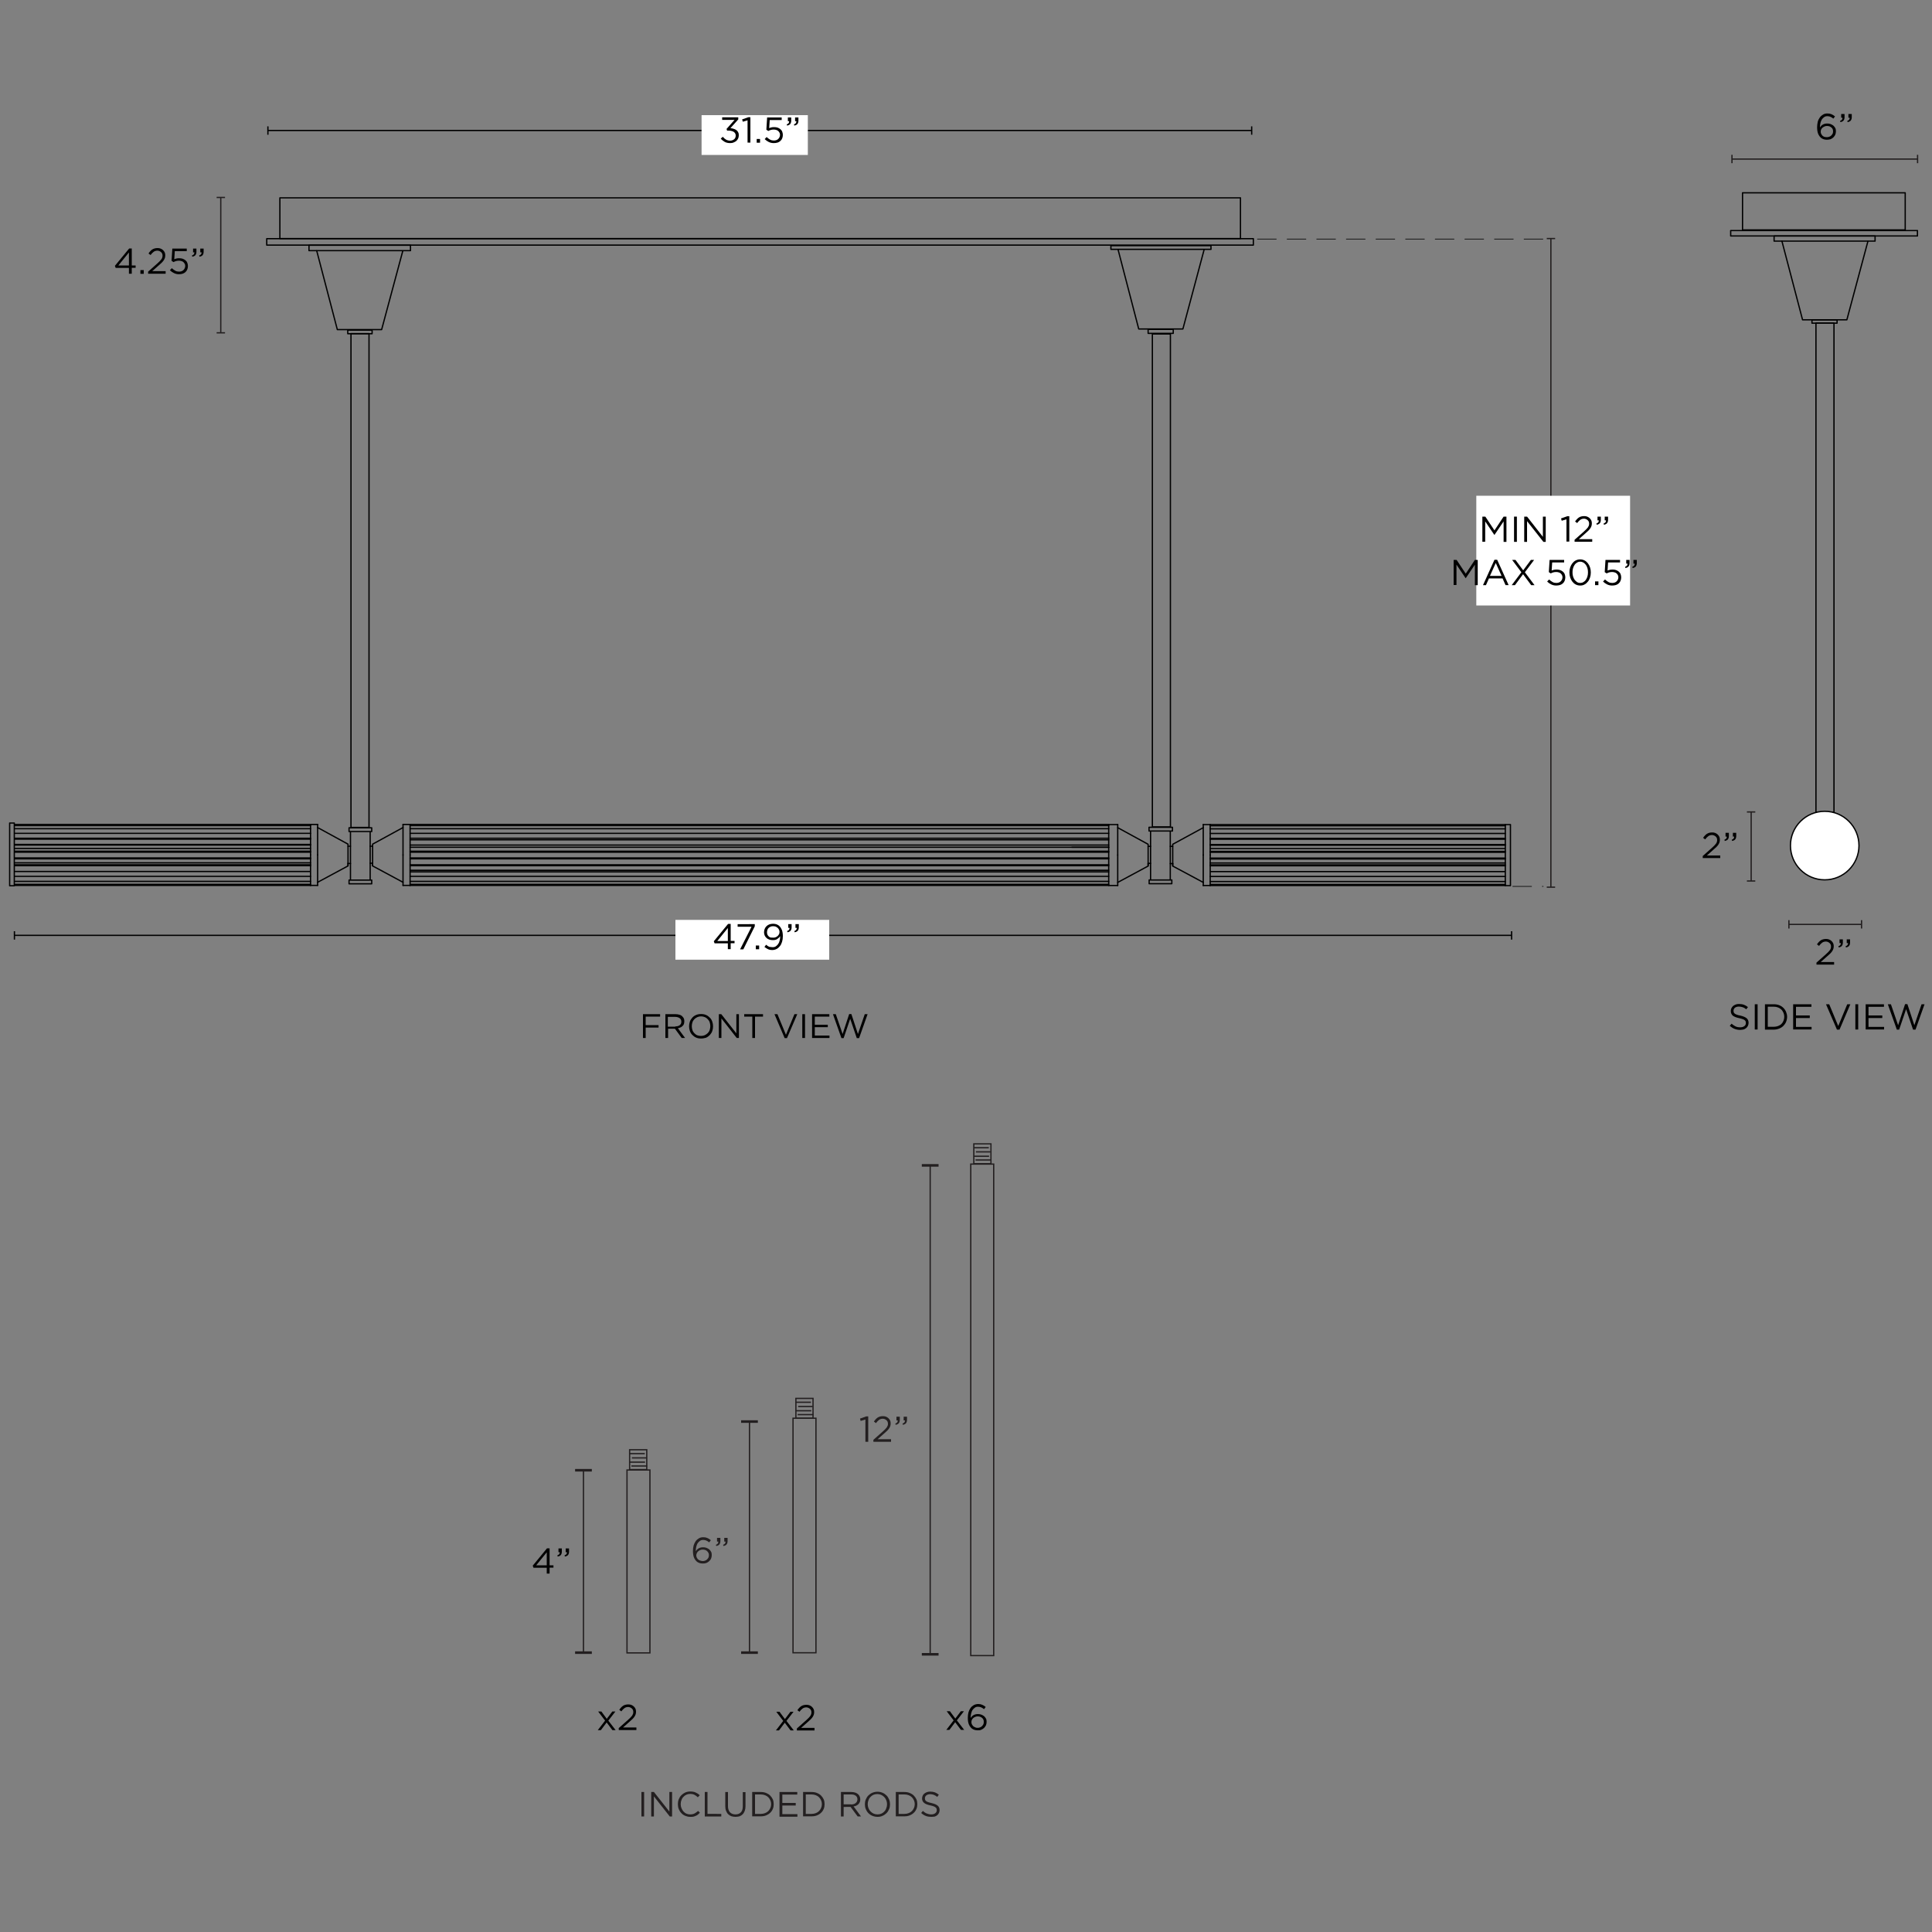 <svg xml:space="preserve" style="enable-background:new 0 0 1500 1500;" viewBox="0 0 1500 1500" height="1500px" width="1500px" y="0px" x="0px" xmlns:xlink="http://www.w3.org/1999/xlink" xmlns="http://www.w3.org/2000/svg" id="Capa_3" version="1.1">
<rect x="0" y="0" width="1500" height="1500" fill="#808080" stroke="none"/>
<style type="text/css">
	.st0{fill:none;stroke:#000000;stroke-miterlimit:10;}
	.st1{fill:#FFFFFF;}
	.st2{fill:none;stroke:#231F20;stroke-miterlimit:10;}
	.st3{fill:#231F20;}
	.st4{fill:none;stroke:#000000;stroke-linecap:round;stroke-linejoin:round;}
	.st5{fill:#FFFFFF;stroke:#000000;stroke-linecap:round;stroke-linejoin:round;}
	.st6{fill:none;stroke:#000000;stroke-width:0.5;stroke-miterlimit:10;stroke-dasharray:15,8;}
</style>
<g>
	<g>
		<line y2="726.2" x2="11.2" y1="726.2" x1="1173.6" class="st0"></line>
		<g>
			<rect height="6.5" width="1" y="723" x="1173.1"></rect>
		</g>
		<g>
			<rect height="6.5" width="1" y="723" x="10.7"></rect>
		</g>
	</g>
</g>
<rect height="30.9" width="119.4" class="st1" y="714.2" x="524.4"></rect>
<g>
	<g>
		<line y2="717.7" x2="1388.9" y1="717.7" x1="1445.3" class="st2"></line>
		<g>
			<rect height="6.5" width="1" class="st3" y="714.4" x="1444.8"></rect>
		</g>
		<g>
			<rect height="6.5" width="1" class="st3" y="714.4" x="1388.4"></rect>
		</g>
	</g>
</g>
<g>
	<path d="M1410.4,747.3l7.1-6.3c0.7-0.7,1.4-1.3,1.9-1.8s0.9-1.1,1.3-1.5c0.3-0.5,0.6-0.9,0.7-1.4c0.1-0.5,0.2-0.9,0.2-1.4
		c0-0.6-0.1-1.1-0.3-1.6c-0.2-0.5-0.5-0.8-0.9-1.2c-0.4-0.3-0.8-0.6-1.3-0.8c-0.5-0.2-1-0.3-1.5-0.3c-1.1,0-2.1,0.3-2.9,0.9
		c-0.8,0.6-1.6,1.4-2.4,2.5l-1.6-1.2c0.4-0.7,0.9-1.2,1.4-1.8c0.5-0.5,1-1,1.5-1.3c0.6-0.4,1.2-0.6,1.8-0.8c0.7-0.2,1.5-0.3,2.3-0.3
		c0.9,0,1.7,0.1,2.4,0.4c0.7,0.3,1.4,0.7,1.9,1.2s1,1.1,1.3,1.8c0.3,0.7,0.4,1.4,0.4,2.2v0.1c0,0.7-0.1,1.4-0.3,2
		c-0.2,0.6-0.5,1.2-0.9,1.8c-0.4,0.6-0.9,1.2-1.5,1.8s-1.4,1.3-2.2,2l-5.2,4.6h10.4v2h-13.7V747.3z"></path>
	<path d="M1427.3,734.7c0.7-0.3,1.2-0.6,1.5-1c0.3-0.4,0.4-0.9,0.4-1.5h-1v-2.9h2.6v2.5c0,1.1-0.3,2-0.8,2.6c-0.5,0.6-1.3,1-2.4,1.2
		L1427.3,734.7z M1432.9,734.7c0.7-0.3,1.2-0.6,1.5-1c0.3-0.4,0.4-0.9,0.4-1.5h-1v-2.9h2.6v2.5c0,1.1-0.3,2-0.8,2.6
		c-0.5,0.6-1.3,1-2.4,1.2L1432.9,734.7z"></path>
</g>
<g>
	<g>
		<line y2="258.4" x2="171.4" y1="153.3" x1="171.4" class="st2"></line>
		<g>
			<rect height="1" width="6.5" class="st3" y="152.8" x="168.2"></rect>
		</g>
		<g>
			<rect height="1" width="6.5" class="st3" y="257.9" x="168.2"></rect>
		</g>
	</g>
</g>
<path d="M499.2,787.4h13.3v1.9h-11.2v6.6h10v1.9h-10v8.1h-2.1V787.4z"></path>
<path d="M516.6,787.4h8c1.2,0,2.1,0.2,3.1,0.5c1,0.3,1.6,0.7,2.2,1.4c0.4,0.4,0.9,1,1.1,1.6s0.3,1.3,0.3,2l0,0
	c0,0.7-0.1,1.5-0.3,2.1s-0.6,1.2-1.1,1.6c-0.4,0.4-1,0.9-1.6,1.1c-0.6,0.3-1.3,0.5-2,0.6l5.6,7.6h-2.6l-5.3-7.2h-5.3v7.2h-2.1V787.4
	z M524.3,796.9c0.6,0,1.3-0.1,1.9-0.2c0.5-0.2,1.1-0.4,1.5-0.7c0.4-0.3,0.7-0.7,1-1.2c0.2-0.4,0.3-1,0.3-1.6l0,0
	c0-1.2-0.4-2-1.3-2.7c-0.9-0.6-2-1-3.5-1h-5.7v7.6h5.8V796.9L524.3,796.9z"></path>
<path d="M544.3,806.3c-1.4,0-2.7-0.2-3.8-0.7c-1.2-0.5-2.1-1.2-3-2.1c-0.9-0.9-1.5-1.9-1.9-3.1c-0.4-1.2-0.6-2.3-0.6-3.6l0,0
	c0-1.3,0.2-2.4,0.6-3.6c0.4-1.2,1.1-2.2,1.9-3.1s1.8-1.6,3-2.1c1.2-0.5,2.4-0.7,3.8-0.7s2.7,0.2,3.8,0.7c1.2,0.5,2.1,1.2,3,2.1
	c0.9,0.9,1.5,1.9,1.9,3.1s0.6,2.3,0.6,3.6v0.1c0,1.3-0.2,2.4-0.6,3.6s-1.1,2.2-1.9,3.1c-0.9,0.9-1.8,1.6-3,2.1
	C547,806,545.7,806.3,544.3,806.3z M544.3,804.3c1.1,0,2-0.2,2.9-0.6c0.9-0.4,1.7-1,2.3-1.6c0.6-0.6,1.2-1.5,1.5-2.4
	c0.3-1,0.5-1.9,0.5-3l0,0c0-1.1-0.2-2-0.5-3c-0.3-1-0.9-1.7-1.5-2.4c-0.6-0.6-1.4-1.3-2.3-1.6c-0.9-0.4-1.9-0.6-2.9-0.6
	s-2,0.2-2.9,0.6c-0.9,0.4-1.7,1-2.3,1.6c-0.6,0.6-1.2,1.5-1.5,2.4c-0.3,1-0.5,1.9-0.5,3v0.1c0,1.1,0.2,2,0.5,3
	c0.3,1,0.9,1.7,1.5,2.4c0.6,0.6,1.4,1.3,2.3,1.6C542.3,804.1,543.2,804.3,544.3,804.3z"></path>
<path d="M558.1,787.4h1.9l11.7,14.9v-14.9h2v18.5h-1.7l-11.9-15.2v15.2h-2V787.4z"></path>
<path d="M584,789.3h-6.2v-1.9h14.6v1.9h-6.2v16.6h-2.1v-16.6H584z"></path>
<path d="M601.3,787.4h2.3l6.6,16l6.6-16h2.2l-8,18.6h-1.8L601.3,787.4z"></path>
<path d="M622.9,787.4h2.1v18.5h-2.1V787.4z"></path>
<path d="M630.5,787.4h13.4v1.9h-11.3v6.3h10.1v1.9h-10.1v6.5H644v1.9h-13.5V787.4z"></path>
<path d="M646.7,787.4h2.2l5.3,15.4l5.1-15.5h1.7l5.1,15.5l5.3-15.4h2.2l-6.6,18.6h-1.8l-5.1-15l-5.1,15h-1.7L646.7,787.4z"></path>
<g>
	<g>
		<line y2="630.4" x2="1359.6" y1="684" x1="1359.6" class="st2"></line>
		<g>
			<rect height="1" width="6.5" class="st3" y="683.5" x="1356.3"></rect>
		</g>
		<g>
			<rect height="1" width="6.5" class="st3" y="629.9" x="1356.3"></rect>
		</g>
	</g>
</g>
<g>
	<path d="M1322,664.6l7.1-6.3c0.7-0.7,1.4-1.3,1.9-1.8s0.9-1.1,1.3-1.5c0.3-0.5,0.6-0.9,0.7-1.4c0.1-0.5,0.2-0.9,0.2-1.4
		c0-0.6-0.1-1.1-0.3-1.6c-0.2-0.5-0.5-0.8-0.9-1.2c-0.4-0.3-0.8-0.6-1.3-0.8c-0.5-0.2-1-0.3-1.5-0.3c-1.1,0-2.1,0.3-2.9,0.9
		c-0.8,0.6-1.6,1.4-2.4,2.5l-1.6-1.2c0.4-0.7,0.9-1.2,1.4-1.8c0.5-0.5,1-1,1.5-1.3c0.6-0.4,1.2-0.6,1.8-0.8c0.7-0.2,1.5-0.3,2.3-0.3
		c0.9,0,1.7,0.1,2.4,0.4c0.7,0.3,1.4,0.7,1.9,1.2s1,1.1,1.3,1.8c0.3,0.7,0.4,1.4,0.4,2.2v0.1c0,0.7-0.1,1.4-0.3,2
		c-0.2,0.6-0.5,1.2-0.9,1.8c-0.4,0.6-0.9,1.2-1.5,1.8s-1.4,1.3-2.2,2l-5.2,4.6h10.4v2H1322V664.6z"></path>
	<path d="M1338.8,652c0.7-0.3,1.2-0.6,1.5-1c0.3-0.4,0.4-0.9,0.4-1.5h-1v-2.9h2.6v2.5c0,1.1-0.3,2-0.8,2.6c-0.5,0.6-1.3,1-2.4,1.2
		L1338.8,652z M1344.5,652c0.7-0.3,1.2-0.6,1.5-1c0.3-0.4,0.4-0.9,0.4-1.5h-1v-2.9h2.6v2.5c0,1.1-0.3,2-0.8,2.6
		c-0.5,0.6-1.3,1-2.4,1.2L1344.5,652z"></path>
</g>
<g>
	<g>
		<line y2="123.5" x2="1344.7" y1="123.5" x1="1488.8" class="st2"></line>
		<g>
			<rect height="6.5" width="1" class="st3" y="120.2" x="1488.3"></rect>
		</g>
		<g>
			<rect height="6.5" width="1" class="st3" y="120.2" x="1344.2"></rect>
		</g>
	</g>
</g>
<g>
	<path d="M1418.4,108.5c-1.1,0-2.1-0.2-2.9-0.5c-0.9-0.4-1.6-0.8-2.2-1.5c-0.4-0.4-0.7-0.8-1-1.3c-0.3-0.5-0.6-1-0.8-1.6
		c-0.2-0.6-0.4-1.3-0.5-2c-0.1-0.8-0.2-1.7-0.2-2.7v-0.1c0-1.5,0.2-2.9,0.5-4.2s0.9-2.4,1.6-3.4c0.7-1,1.6-1.7,2.6-2.3
		c1-0.6,2.2-0.8,3.4-0.8c1.2,0,2.2,0.2,3.1,0.6c0.9,0.4,1.8,0.9,2.7,1.7l-1.3,1.7c-0.7-0.6-1.5-1.1-2.2-1.4
		c-0.7-0.3-1.5-0.5-2.4-0.5c-1,0-1.8,0.2-2.5,0.7c-0.7,0.5-1.3,1.1-1.8,1.8c-0.5,0.8-0.8,1.7-1.1,2.7c-0.2,1-0.4,2.1-0.4,3.2v0.3
		c0.7-1,1.4-1.7,2.3-2.2c0.9-0.5,2-0.8,3.3-0.8c0.9,0,1.8,0.1,2.6,0.4c0.8,0.3,1.5,0.7,2.2,1.2c0.6,0.5,1.1,1.2,1.5,1.9
		c0.4,0.7,0.5,1.6,0.5,2.5v0.1c0,1-0.2,1.8-0.5,2.6c-0.4,0.8-0.9,1.5-1.5,2.1c-0.6,0.6-1.4,1-2.2,1.4
		C1420.3,108.3,1419.4,108.5,1418.4,108.5z M1418.4,106.5c0.7,0,1.4-0.1,2-0.4c0.6-0.2,1.1-0.6,1.5-1c0.4-0.4,0.7-0.9,1-1.4
		c0.2-0.6,0.3-1.1,0.3-1.8V102c0-0.6-0.1-1.2-0.3-1.7c-0.2-0.5-0.6-1-1-1.3s-0.9-0.7-1.5-0.9s-1.2-0.3-1.9-0.3c-0.7,0-1.4,0.1-2,0.4
		s-1.1,0.6-1.6,1c-0.4,0.4-0.8,0.9-1,1.4c-0.2,0.5-0.3,1-0.3,1.6v0.1c0,0.6,0.1,1.2,0.4,1.7s0.6,1,1,1.4c0.4,0.4,1,0.7,1.6,0.9
		C1417,106.4,1417.7,106.5,1418.4,106.5z"></path>
	<path d="M1428.6,93.9c0.7-0.3,1.2-0.6,1.5-1c0.3-0.4,0.4-0.9,0.4-1.5h-1v-2.9h2.6v2.5c0,1.1-0.3,2-0.8,2.6c-0.5,0.6-1.3,1-2.4,1.2
		L1428.6,93.9z M1434.2,93.9c0.7-0.3,1.2-0.6,1.5-1c0.3-0.4,0.4-0.9,0.4-1.5h-1v-2.9h2.6v2.5c0,1.1-0.3,2-0.8,2.6
		c-0.5,0.6-1.3,1-2.4,1.2L1434.2,93.9z"></path>
</g>
<path d="M565.1,732.4h-10.3l-0.6-1.6l11.1-13.5h2v13.2h3v1.8h-3v4.6h-2.2V732.4z M565.1,730.6v-10.1l-8.2,10.1H565.1z"></path>
<path d="M583.5,719.5h-10.8v-2H586v1.7l-8.9,17.9h-2.5L583.5,719.5z"></path>
<path d="M586.8,734.1h2.6v2.9h-2.6V734.1z"></path>
<path d="M599.9,735.4c1,0,1.8-0.2,2.5-0.7c0.7-0.5,1.3-1.1,1.8-1.8c0.5-0.8,0.9-1.6,1.1-2.6c0.3-1,0.4-2,0.4-3.1v-0.4
	c-0.6,1-1.4,1.7-2.3,2.3c-0.9,0.6-2,0.8-3.3,0.8c-1,0-1.9-0.1-2.8-0.4c-0.8-0.3-1.6-0.7-2.2-1.3c-0.6-0.5-1.1-1.2-1.4-1.9
	c-0.3-0.7-0.5-1.6-0.5-2.4v-0.1c0-0.9,0.2-1.8,0.5-2.6c0.3-0.8,0.8-1.5,1.4-2.1c0.6-0.6,1.4-1.1,2.2-1.4c0.9-0.3,1.8-0.5,2.9-0.5
	c1.1,0,2.1,0.2,2.9,0.5c0.8,0.4,1.6,0.8,2.2,1.5c0.7,0.7,1.3,1.7,1.8,2.9c0.4,1.2,0.7,2.7,0.7,4.7v0.1c0,1.5-0.2,3-0.6,4.3
	c-0.4,1.3-0.9,2.4-1.7,3.4s-1.6,1.7-2.6,2.2c-1,0.5-2.1,0.8-3.3,0.8c-1.3,0-2.4-0.2-3.4-0.7c-1-0.5-1.8-1-2.7-1.7l1.3-1.7
	c0.8,0.7,1.6,1.2,2.4,1.6C598.2,735.2,599,735.4,599.9,735.4z M600.4,728c0.7,0,1.4-0.1,2-0.4c0.6-0.3,1.1-0.6,1.5-1
	c0.4-0.4,0.7-0.9,1-1.4c0.2-0.5,0.3-1.1,0.3-1.6v-0.1c0-0.6-0.1-1.2-0.4-1.7c-0.2-0.5-0.6-1-1-1.4c-0.4-0.4-1-0.7-1.6-1
	c-0.6-0.2-1.3-0.3-2-0.3s-1.4,0.1-2,0.4c-0.6,0.3-1.1,0.6-1.5,1s-0.7,0.9-0.9,1.5c-0.2,0.6-0.3,1.1-0.3,1.8v0.1
	c0,0.6,0.1,1.2,0.3,1.7s0.6,1,1,1.4c0.4,0.4,0.9,0.7,1.5,0.9C599,727.9,599.7,728,600.4,728z"></path>
<path d="M611.1,722.9c0.7-0.3,1.2-0.6,1.5-1c0.3-0.4,0.4-0.9,0.4-1.5h-1v-2.9h2.6v2.5c0,1.1-0.3,2-0.8,2.6c-0.5,0.6-1.3,1-2.4,1.2
	L611.1,722.9z M616.7,722.9c0.7-0.3,1.2-0.6,1.5-1c0.3-0.4,0.4-0.9,0.4-1.5h-1v-2.9h2.6v2.5c0,1.1-0.3,2-0.8,2.6
	c-0.5,0.6-1.3,1-2.4,1.2L616.7,722.9z"></path>
<g>
	<g>
		<line y2="101.3" x2="208" y1="101.3" x1="971.8" class="st0"></line>
		<g>
			<rect height="6.5" width="1" y="98.1" x="971.3"></rect>
		</g>
		<g>
			<rect height="6.5" width="1" y="98.1" x="207.5"></rect>
		</g>
	</g>
</g>
<rect height="30.9" width="82.5" class="st1" y="89.4" x="544.7"></rect>
<path d="M566.9,111.1c-1.6,0-3.1-0.3-4.3-1s-2.2-1.5-3-2.5l1.6-1.4c0.7,0.9,1.6,1.7,2.5,2.2c0.9,0.5,2,0.8,3.2,0.8
	c0.6,0,1.2-0.1,1.7-0.3c0.5-0.2,1-0.4,1.4-0.8c0.4-0.3,0.7-0.7,0.9-1.2c0.2-0.5,0.3-1,0.3-1.6v-0.1c0-0.6-0.1-1.2-0.4-1.6
	c-0.3-0.5-0.6-0.9-1.1-1.2c-0.5-0.3-1.1-0.6-1.7-0.7c-0.7-0.2-1.4-0.3-2.2-0.3h-1.3l-0.4-1.3l6.2-7h-9.6v-2h12.5v1.6l-6.1,6.8
	c0.9,0.1,1.7,0.2,2.5,0.5c0.8,0.2,1.5,0.6,2.1,1c0.6,0.4,1.1,1,1.4,1.7c0.4,0.7,0.5,1.4,0.5,2.3v0.1c0,0.9-0.2,1.7-0.5,2.4
	c-0.3,0.7-0.8,1.3-1.4,1.9c-0.6,0.5-1.3,0.9-2.1,1.2C568.7,111,567.8,111.1,566.9,111.1z"></path>
<path d="M580.4,93.4l-3.7,1.1l-0.5-1.8l4.8-1.7h1.6v19.7h-2.2V93.4z"></path>
<path d="M587.5,107.9h2.6v2.9h-2.6V107.9z"></path>
<path d="M600.7,111.1c-1.4,0-2.7-0.3-3.9-0.9c-1.2-0.6-2.2-1.3-3.1-2.2l1.5-1.6c0.9,0.8,1.8,1.5,2.7,2c0.9,0.5,1.9,0.7,2.9,0.7
	c0.7,0,1.3-0.1,1.9-0.3c0.6-0.2,1.1-0.5,1.5-0.9c0.4-0.4,0.7-0.8,1-1.4c0.2-0.5,0.4-1.1,0.4-1.7v-0.1c0-0.6-0.1-1.2-0.4-1.7
	s-0.6-0.9-1-1.3c-0.4-0.4-0.9-0.6-1.5-0.8c-0.6-0.2-1.3-0.3-2-0.3c-0.8,0-1.6,0.1-2.3,0.3c-0.7,0.2-1.3,0.5-1.9,0.8l-1.5-1l0.6-9.5
	h11.3v2h-9.3l-0.4,6.3c0.6-0.3,1.2-0.5,1.8-0.6c0.6-0.2,1.3-0.2,2.1-0.2c1,0,1.8,0.1,2.7,0.4c0.8,0.3,1.5,0.7,2.1,1.2
	c0.6,0.5,1.1,1.1,1.4,1.9s0.5,1.6,0.5,2.5v0.1c0,1-0.2,1.8-0.5,2.6c-0.3,0.8-0.8,1.5-1.4,2c-0.6,0.6-1.3,1-2.2,1.3
	C602.7,111,601.7,111.1,600.7,111.1z"></path>
<path d="M610.8,96.6c0.7-0.3,1.2-0.6,1.5-1c0.3-0.4,0.4-0.9,0.4-1.5h-1v-2.9h2.6v2.5c0,1.1-0.3,2-0.8,2.6c-0.5,0.6-1.3,1-2.4,1.2
	L610.8,96.6z M616.4,96.6c0.7-0.3,1.2-0.6,1.5-1c0.3-0.4,0.4-0.9,0.4-1.5h-1v-2.9h2.6v2.5c0,1.1-0.3,2-0.8,2.6
	c-0.5,0.6-1.3,1-2.4,1.2L616.4,96.6z"></path>
<path d="M100.1,208H89.8l-0.6-1.6l11.1-13.5h2v13.2h3v1.8h-3v4.6h-2.2V208z M100.1,206.1V196l-8.2,10.1H100.1z"></path>
<path d="M109,209.7h2.6v2.9H109V209.7z"></path>
<path d="M115,210.9l7.1-6.3c0.7-0.7,1.4-1.3,1.9-1.8s0.9-1.1,1.3-1.5c0.3-0.5,0.6-0.9,0.7-1.4c0.1-0.5,0.2-0.9,0.2-1.4
	c0-0.6-0.1-1.1-0.3-1.6c-0.2-0.5-0.5-0.8-0.9-1.2c-0.4-0.3-0.8-0.6-1.3-0.8c-0.5-0.2-1-0.3-1.5-0.3c-1.1,0-2.1,0.3-2.9,0.9
	c-0.8,0.6-1.6,1.4-2.4,2.5l-1.6-1.2c0.4-0.7,0.9-1.2,1.4-1.8c0.5-0.5,1-1,1.5-1.3c0.6-0.4,1.2-0.6,1.8-0.8c0.7-0.2,1.5-0.3,2.3-0.3
	c0.9,0,1.7,0.1,2.4,0.4c0.7,0.3,1.4,0.7,1.9,1.2s1,1.1,1.3,1.8c0.3,0.7,0.4,1.4,0.4,2.2v0.1c0,0.7-0.1,1.4-0.3,2
	c-0.2,0.6-0.5,1.2-0.9,1.8c-0.4,0.6-0.9,1.2-1.5,1.8s-1.4,1.3-2.2,2l-5.2,4.6h10.4v2H115V210.9z"></path>
<path d="M138.9,212.9c-1.4,0-2.7-0.3-3.9-0.9c-1.2-0.6-2.2-1.3-3.1-2.2l1.5-1.6c0.9,0.8,1.8,1.5,2.7,2c0.9,0.5,1.9,0.7,2.9,0.7
	c0.7,0,1.3-0.1,1.9-0.3c0.6-0.2,1.1-0.5,1.5-0.9c0.4-0.4,0.7-0.8,1-1.4c0.2-0.5,0.4-1.1,0.4-1.7v-0.1c0-0.6-0.1-1.2-0.4-1.7
	s-0.6-0.9-1-1.3c-0.4-0.4-0.9-0.6-1.5-0.8c-0.6-0.2-1.3-0.3-2-0.3c-0.8,0-1.6,0.1-2.3,0.3c-0.7,0.2-1.3,0.5-1.9,0.8l-1.5-1l0.6-9.5
	H145v2h-9.3l-0.4,6.3c0.6-0.3,1.2-0.5,1.8-0.6c0.6-0.2,1.3-0.2,2.1-0.2c1,0,1.8,0.1,2.7,0.4c0.8,0.3,1.5,0.7,2.1,1.2
	c0.6,0.5,1.1,1.1,1.4,1.9s0.5,1.6,0.5,2.5v0.1c0,1-0.2,1.8-0.5,2.6c-0.3,0.8-0.8,1.5-1.4,2c-0.6,0.6-1.3,1-2.2,1.3
	C140.9,212.8,140,212.9,138.9,212.9z"></path>
<path d="M149,198.4c0.7-0.3,1.2-0.6,1.5-1c0.3-0.4,0.4-0.9,0.4-1.5h-1V193h2.6v2.5c0,1.1-0.3,2-0.8,2.6c-0.5,0.6-1.3,1-2.4,1.2
	L149,198.4z M154.6,198.4c0.7-0.3,1.2-0.6,1.5-1c0.3-0.4,0.4-0.9,0.4-1.5h-1V193h2.6v2.5c0,1.1-0.3,2-0.8,2.6
	c-0.5,0.6-1.3,1-2.4,1.2L154.6,198.4z"></path>
<g>
	<path d="M1351,799.6c-1.6,0-3-0.3-4.3-0.8c-1.3-0.5-2.5-1.3-3.7-2.4l1.4-1.6c1,0.9,2.1,1.6,3.1,2.1c1,0.5,2.2,0.7,3.6,0.7
		c1.3,0,2.4-0.3,3.2-0.9c0.8-0.6,1.2-1.4,1.2-2.4v-0.1c0-0.4-0.1-0.9-0.2-1.2c-0.1-0.4-0.4-0.7-0.8-1c-0.4-0.3-0.9-0.6-1.6-0.8
		c-0.7-0.2-1.5-0.5-2.5-0.7c-1.1-0.2-2.1-0.5-2.9-0.8c-0.8-0.3-1.5-0.7-2.1-1.1c-0.5-0.4-0.9-1-1.2-1.6c-0.3-0.6-0.4-1.3-0.4-2.1
		v-0.1c0-0.8,0.2-1.5,0.5-2.1s0.8-1.2,1.3-1.7c0.6-0.5,1.3-0.8,2-1.1s1.6-0.4,2.6-0.4c1.4,0,2.7,0.2,3.8,0.6c1.1,0.4,2.1,1,3.1,1.8
		l-1.3,1.7c-0.9-0.7-1.8-1.3-2.8-1.6s-1.9-0.5-2.9-0.5c-1.3,0-2.3,0.3-3.1,0.9c-0.7,0.6-1.1,1.4-1.1,2.3v0.1c0,0.5,0.1,0.9,0.2,1.2
		c0.1,0.4,0.4,0.7,0.8,1c0.4,0.3,0.9,0.6,1.6,0.8c0.7,0.3,1.6,0.5,2.7,0.7c2.2,0.5,3.8,1.2,4.8,2s1.6,2,1.6,3.5v0.1
		c0,0.8-0.2,1.6-0.5,2.3c-0.3,0.7-0.8,1.3-1.4,1.8c-0.6,0.5-1.3,0.9-2.1,1.1C1352.8,799.4,1351.9,799.6,1351,799.6z"></path>
	<path d="M1362.4,779.7h2.2v19.6h-2.2V779.7z"></path>
	<path d="M1370.3,779.7h6.8c1.5,0,2.9,0.2,4.2,0.7c1.3,0.5,2.4,1.2,3.3,2.1s1.6,1.9,2.1,3.1s0.8,2.5,0.8,3.8v0.1
		c0,1.4-0.3,2.7-0.8,3.9c-0.5,1.2-1.2,2.2-2.1,3.1c-0.9,0.9-2,1.6-3.3,2.1c-1.3,0.5-2.7,0.8-4.2,0.8h-6.8V779.7z M1372.5,781.7v15.5
		h4.6c1.2,0,2.4-0.2,3.4-0.6c1-0.4,1.9-0.9,2.6-1.6s1.2-1.5,1.6-2.5c0.4-0.9,0.6-2,0.6-3v-0.1c0-1.1-0.2-2.1-0.6-3
		c-0.4-0.9-0.9-1.8-1.6-2.5s-1.6-1.3-2.6-1.7c-1-0.4-2.1-0.6-3.4-0.6H1372.5z"></path>
	<path d="M1392.2,779.7h14.2v2h-12v6.7h10.7v2h-10.7v6.9h12.1v2h-14.3V779.7z"></path>
	<path d="M1417.7,779.7h2.5l7,16.9l7-16.9h2.4l-8.4,19.7h-2L1417.7,779.7z"></path>
	<path d="M1440.5,779.7h2.2v19.6h-2.2V779.7z"></path>
	<path d="M1448.5,779.7h14.2v2h-12v6.7h10.7v2h-10.7v6.9h12.1v2h-14.3V779.7z"></path>
	<path d="M1465.7,779.7h2.4l5.6,16.3l5.4-16.4h1.8l5.4,16.4l5.6-16.3h2.3l-7,19.7h-1.9l-5.4-15.9l-5.4,15.9h-1.8L1465.7,779.7z"></path>
</g>
<g>
	<line y2="683" x2="272.1" y1="646.1" x1="272.1" class="st4"></line>
	<line y2="657" x2="272.1" y1="657" x1="270.2" class="st4"></line>
	<line y2="670.6" x2="289.3" y1="670.9" x1="289.3" class="st4"></line>
	<line y2="670.2" x2="289.3" y1="672.1" x1="289.3" class="st4"></line>
	<line y2="670.2" x2="270.2" y1="672.1" x1="270.2" class="st4"></line>
	<line y2="657" x2="287.4" y1="657" x1="289.3" class="st4"></line>
	<line y2="670.2" x2="287.4" y1="670.2" x1="289.3" class="st4"></line>
	<polyline points="312.9,685 289.3,672.3 289.3,655.4 312.9,642.5" class="st4"></polyline>
	<line y2="640.1" x2="312.9" y1="663.7" x1="312.9" class="st4"></line>
	<line y2="640.1" x2="860.8" y1="640.1" x1="318.4" class="st4"></line>
	<line y2="640.1" x2="318.4" y1="640.1" x1="312.9" class="st4"></line>
	<line y2="661.6" x2="318.4" y1="661.6" x1="860.8" class="st4"></line>
	<line y2="660.9" x2="318.4" y1="660.9" x1="860.8" class="st4"></line>
	<line y2="657.8" x2="318.4" y1="657.8" x1="860.8" class="st4"></line>
	<line y2="656.1" x2="318.4" y1="656.1" x1="860.8" class="st4"></line>
	<line y2="652" x2="318.4" y1="652" x1="860.8" class="st4"></line>
	<line y2="650.8" x2="318.4" y1="650.8" x1="860.8" class="st4"></line>
	<line y2="647" x2="318.4" y1="647" x1="860.8" class="st4"></line>
	<line y2="643.4" x2="318.4" y1="643.4" x1="860.8" class="st4"></line>
	<line y2="641" x2="318.4" y1="641" x1="860.8" class="st4"></line>
	<line y2="640.1" x2="318.4" y1="663.7" x1="318.4" class="st4"></line>
	<line y2="687.4" x2="312.9" y1="663.7" x1="312.9" class="st4"></line>
	<line y2="687.4" x2="860.8" y1="687.4" x1="318.4" class="st4"></line>
	<line y2="687.4" x2="318.4" y1="687.4" x1="312.9" class="st4"></line>
	<line y2="666.1" x2="318.4" y1="666.1" x1="860.8" class="st4"></line>
	<line y2="666.8" x2="318.4" y1="666.8" x1="860.8" class="st4"></line>
	<line y2="671.4" x2="318.4" y1="671.4" x1="860.8" class="st4"></line>
	<line y2="672.1" x2="318.4" y1="672.1" x1="860.8" class="st4"></line>
	<line y2="675.7" x2="318.4" y1="675.7" x1="860.8" class="st4"></line>
	<line y2="676.9" x2="318.4" y1="676.9" x1="860.8" class="st4"></line>
	<line y2="680.4" x2="318.4" y1="680.4" x1="860.8" class="st4"></line>
	<line y2="684.3" x2="318.4" y1="684.3" x1="860.8" class="st4"></line>
	<line y2="686.6" x2="318.4" y1="686.6" x1="860.8" class="st4"></line>
	<line y2="687.4" x2="318.4" y1="663.7" x1="318.4" class="st4"></line>
	<line y2="657.8" x2="832.3" y1="657.8" x1="860.8" class="st4"></line>
	<line y2="682.7" x2="287.4" y1="646.1" x1="287.4" class="st4"></line>
	<line y2="670.4" x2="272.1" y1="670.4" x1="270.2" class="st4"></line>
	<polyline points="246.6,685 270.2,672.3 270.2,655.4 246.6,642.5" class="st4"></polyline>
	<line y2="640.1" x2="246.6" y1="663.7" x1="246.6" class="st4"></line>
	<line y2="640.1" x2="11.6" y1="640.1" x1="241.1" class="st4"></line>
	<line y2="640.1" x2="241.1" y1="640.1" x1="246.6" class="st4"></line>
	<line y2="661.6" x2="241.1" y1="661.6" x1="11.6" class="st4"></line>
	<line y2="660.9" x2="241.1" y1="660.9" x1="11.6" class="st4"></line>
	<line y2="658.7" x2="241" y1="658.7" x1="11.7" class="st4"></line>
	<line y2="656.1" x2="241.1" y1="656.1" x1="11.6" class="st4"></line>
	<line y2="655.6" x2="241.1" y1="655.6" x1="11.6" class="st4"></line>
	<line y2="651.5" x2="241.1" y1="651.5" x1="11.6" class="st4"></line>
	<line y2="650.8" x2="241.1" y1="650.8" x1="11.6" class="st4"></line>
	<line y2="647" x2="241.1" y1="647" x1="11.6" class="st4"></line>
	<line y2="643.4" x2="241.1" y1="643.4" x1="11.6" class="st4"></line>
	<line y2="641" x2="241.1" y1="641" x1="11.6" class="st4"></line>
	<line y2="640.1" x2="241.1" y1="663.7" x1="241.1" class="st4"></line>
	<line y2="687.4" x2="246.6" y1="663.7" x1="246.6" class="st4"></line>
	<line y2="687.4" x2="11.6" y1="687.4" x1="241.1" class="st4"></line>
	<line y2="687.4" x2="241.1" y1="687.4" x1="246.6" class="st4"></line>
	<line y2="666.1" x2="241.1" y1="666.1" x1="11.6" class="st4"></line>
	<line y2="666.8" x2="241.1" y1="666.8" x1="11.6" class="st4"></line>
	<line y2="669.9" x2="241.1" y1="669.9" x1="11.6" class="st4"></line>
	<line y2="671.4" x2="241.1" y1="671.4" x1="11.6" class="st4"></line>
	<line y2="672.1" x2="241.1" y1="672.1" x1="11.6" class="st4"></line>
	<line y2="676.6" x2="240.7" y1="676.6" x1="11.7" class="st4"></line>
	<line y2="680.4" x2="241.1" y1="680.4" x1="11.6" class="st4"></line>
	<line y2="684.3" x2="241.1" y1="684.3" x1="11.6" class="st4"></line>
	<line y2="686.6" x2="241.1" y1="686.6" x1="11.6" class="st4"></line>
	<line y2="687.4" x2="241.1" y1="663.7" x1="241.1" class="st4"></line>
	<line y2="682.9" x2="908.6" y1="645.7" x1="908.6" class="st4"></line>
	<line y2="657.1" x2="908.6" y1="657.1" x1="910.5" class="st4"></line>
	<line y2="670.7" x2="891.4" y1="671" x1="891.4" class="st4"></line>
	<line y2="670.3" x2="891.4" y1="672.2" x1="891.4" class="st4"></line>
	<line y2="670.3" x2="910.5" y1="672.2" x1="910.5" class="st4"></line>
	<line y2="657.1" x2="893.3" y1="657.1" x1="891.4" class="st4"></line>
	<line y2="670.3" x2="893.3" y1="670.3" x1="891.4" class="st4"></line>
	<polyline points="867.8,685.1 891.4,672.4 891.4,655.5 867.8,642.6" class="st4"></polyline>
	<line y2="640.2" x2="867.8" y1="663.8" x1="867.8" class="st4"></line>
	<polyline points="867.8,640.2 860.8,640.2 860.8,687.5 867.8,687.5" class="st4"></polyline>
	<line y2="687.5" x2="867.8" y1="663.8" x1="867.8" class="st4"></line>
	<line y2="682.9" x2="893.3" y1="645.7" x1="893.3" class="st4"></line>
	<line y2="670.5" x2="908.6" y1="670.5" x1="910.5" class="st4"></line>
	<polyline points="934.2,685.1 910.5,672.4 910.5,655.5 934.2,642.6" class="st4"></polyline>
	<line y2="640.2" x2="934.2" y1="663.8" x1="934.2" class="st4"></line>
	<line y2="640.2" x2="1168.7" y1="640.2" x1="939.6" class="st4"></line>
	<line y2="640.2" x2="939.6" y1="640.2" x1="934.2" class="st4"></line>
	<line y2="661.7" x2="939.6" y1="661.7" x1="1168.7" class="st4"></line>
	<line y2="661" x2="939.6" y1="661" x1="1168.7" class="st4"></line>
	<line y2="658.8" x2="939.8" y1="658.8" x1="1168.5" class="st4"></line>
	<line y2="656.2" x2="939.6" y1="656.2" x1="1168.7" class="st4"></line>
	<line y2="655.7" x2="939.6" y1="655.7" x1="1168.7" class="st4"></line>
	<line y2="651.6" x2="939.6" y1="651.6" x1="1168.7" class="st4"></line>
	<line y2="650.9" x2="939.6" y1="650.9" x1="1168.7" class="st4"></line>
	<line y2="647.1" x2="939.6" y1="647.1" x1="1168.7" class="st4"></line>
	<line y2="643.5" x2="939.6" y1="643.5" x1="1168.7" class="st4"></line>
	<line y2="641.1" x2="939.6" y1="641.1" x1="1168.7" class="st4"></line>
	<line y2="640.2" x2="939.6" y1="663.8" x1="939.6" class="st4"></line>
	<line y2="687.5" x2="934.2" y1="663.8" x1="934.2" class="st4"></line>
	<line y2="687.5" x2="1168.7" y1="687.5" x1="939.6" class="st4"></line>
	<line y2="687.5" x2="939.6" y1="687.5" x1="934.2" class="st4"></line>
	<line y2="666.2" x2="939.6" y1="666.2" x1="1168.7" class="st4"></line>
	<line y2="666.9" x2="939.6" y1="666.9" x1="1168.7" class="st4"></line>
	<line y2="670" x2="939.6" y1="670" x1="1168.7" class="st4"></line>
	<line y2="671.5" x2="939.6" y1="671.5" x1="1168.7" class="st4"></line>
	<line y2="672.2" x2="939.6" y1="672.2" x1="1168.7" class="st4"></line>
	<line y2="676.7" x2="940" y1="676.7" x1="1168.5" class="st4"></line>
	<line y2="680.5" x2="939.6" y1="680.5" x1="1168.7" class="st4"></line>
	<line y2="684.4" x2="939.6" y1="684.4" x1="1168.7" class="st4"></line>
	<line y2="686.7" x2="939.6" y1="686.7" x1="1168.7" class="st4"></line>
	<line y2="687.5" x2="939.6" y1="663.8" x1="939.6" class="st4"></line>
	<rect height="47.4" width="4" class="st4" y="640.2" x="1168.7"></rect>
	<rect height="2.9" width="18.2" class="st4" y="642.3" x="892.1"></rect>
	<rect height="2.9" width="17.6" class="st4" y="683.2" x="892.2"></rect>
	<rect height="2.9" width="17.6" class="st4" y="683.3" x="271"></rect>
	<rect height="2.9" width="17.6" class="st4" y="642.7" x="271"></rect>
	<rect height="48.7" width="3.6" class="st4" y="639" x="7.5"></rect>
	<rect height="31.6" width="745.8" class="st4" y="153.6" x="217.3"></rect>
	<rect height="5" width="766" class="st4" y="185.3" x="207.1"></rect>
	<rect height="2.9" width="77.7" class="st4" y="190.7" x="862.5"></rect>
	<rect height="4.2" width="78.8" class="st4" y="190.4" x="239.9"></rect>
	<polyline points="312.7,194.9 296.3,255.9 261.9,255.9 245.9,194.7" class="st4"></polyline>
	<polyline points="934.8,194.1 918.4,255.4 884.1,255.4 868.1,193.9" class="st4"></polyline>
	<rect height="3.1" width="19.5" class="st4" y="255.7" x="891.4"></rect>
	<rect height="2.8" width="18.9" class="st4" y="256.3" x="270"></rect>
	<rect height="383.4" width="14" class="st4" y="259" x="272.5"></rect>
	<rect height="382.7" width="14" class="st4" y="259.3" x="894.7"></rect>
</g>
<g>
	<rect height="379.7" width="14" class="st4" y="250.9" x="1409.9"></rect>
	<polyline points="1450.2,187.5 1433.9,248.3 1399.5,248.3 1383.5,187.3" class="st4"></polyline>
	<rect height="2.6" width="19.5" class="st4" y="248.3" x="1406.8"></rect>
	<rect height="4" width="78.4" class="st4" y="183.2" x="1377.4"></rect>
	<rect height="4.2" width="145" class="st4" y="179" x="1343.7"></rect>
	<rect height="28.8" width="126.3" class="st4" y="149.7" x="1352.9"></rect>
	<circle r="26.6" cy="656.5" cx="1416.7" class="st5"></circle>
</g>
<g>
	<g>
		
			<rect height="13.3" width="15.4" class="st2" transform="matrix(-1.836970e-16 1 -1 -1.836970e-16 1658.473 133.079)" y="889.1" x="755"></rect>
		<rect height="381.6" width="17.8" class="st2" y="903.8" x="753.7"></rect>
		<line y2="891.1" x2="767.7" y1="891.1" x1="756" class="st2"></line>
		<line y2="894.3" x2="757.7" y1="894.3" x1="769.1" class="st2"></line>
		<line y2="897.7" x2="767.9" y1="897.7" x1="755.9" class="st2"></line>
		<line y2="900.6" x2="757.4" y1="900.6" x1="769.6" class="st2"></line>
		<g>
			<g>
				<line y2="1284.4" x2="722.2" y1="904.8" x1="722.2" class="st2"></line>
				<g>
					<rect height="2" width="13" class="st3" y="903.8" x="715.7"></rect>
				</g>
				<g>
					<rect height="2" width="13" class="st3" y="1283.4" x="715.7"></rect>
				</g>
			</g>
		</g>
		<path d="M671.9,1102.1l-3.7,1.1l-0.5-1.8l4.8-1.7h1.6v19.7h-2.2V1102.1z" class="st3"></path>
		<path d="M678.2,1117.8l7.1-6.3c0.7-0.7,1.4-1.3,1.9-1.8c0.5-0.5,0.9-1,1.3-1.5c0.3-0.5,0.5-0.9,0.7-1.4
			s0.2-0.9,0.2-1.4c0-0.6-0.1-1.1-0.3-1.6c-0.2-0.5-0.5-0.8-0.9-1.2c-0.4-0.3-0.8-0.6-1.3-0.8c-0.5-0.2-1-0.3-1.5-0.3
			c-1.1,0-2.1,0.3-2.9,0.9c-0.8,0.6-1.6,1.4-2.4,2.5l-1.6-1.2c0.4-0.7,0.9-1.2,1.4-1.8c0.5-0.5,1-1,1.5-1.3c0.6-0.4,1.2-0.6,1.8-0.8
			c0.7-0.2,1.5-0.3,2.3-0.3c0.9,0,1.7,0.1,2.4,0.4c0.7,0.3,1.4,0.7,1.9,1.2c0.5,0.5,1,1.1,1.3,1.8s0.4,1.4,0.4,2.2v0.1
			c0,0.7-0.1,1.4-0.3,2s-0.5,1.2-0.9,1.8s-0.9,1.2-1.5,1.8c-0.6,0.6-1.4,1.3-2.2,2l-5.2,4.6h10.4v2h-13.7V1117.8z" class="st3"></path>
		<path d="M695.1,1105.3c0.7-0.3,1.2-0.6,1.5-1c0.3-0.4,0.4-0.9,0.4-1.5h-1v-2.9h2.6v2.5c0,1.1-0.3,2-0.8,2.6
			c-0.5,0.6-1.3,1-2.4,1.2L695.1,1105.3z M700.7,1105.3c0.7-0.3,1.2-0.6,1.5-1s0.4-0.9,0.4-1.5h-1v-2.9h2.6v2.5c0,1.1-0.3,2-0.8,2.6
			c-0.5,0.6-1.3,1-2.4,1.2L700.7,1105.3z" class="st3"></path>
		<g>
			<path d="M498,1391.3h2.1v19H498V1391.3z" class="st3"></path>
			<path d="M505.7,1391.3h2l12,15.2v-15.2h2.1v19H520l-12.3-15.6v15.6h-2.1V1391.3z" class="st3"></path>
			<path d="M535.8,1410.6c-1.4,0-2.6-0.3-3.8-0.8c-1.2-0.5-2.2-1.2-3-2.1c-0.9-0.9-1.5-1.9-2-3.1
				c-0.5-1.2-0.7-2.5-0.7-3.8v-0.1c0-1.3,0.2-2.6,0.7-3.8c0.5-1.2,1.1-2.2,2-3.1c0.9-0.9,1.9-1.6,3-2.1c1.2-0.5,2.5-0.8,3.9-0.8
				c0.9,0,1.7,0.1,2.3,0.2c0.7,0.1,1.3,0.3,1.9,0.6c0.6,0.3,1.1,0.6,1.7,0.9c0.5,0.4,1,0.8,1.5,1.2l-1.5,1.6
				c-0.8-0.8-1.7-1.4-2.6-1.9c-0.9-0.5-2-0.7-3.4-0.7c-1.1,0-2,0.2-2.9,0.6c-0.9,0.4-1.7,1-2.3,1.7c-0.7,0.7-1.2,1.5-1.5,2.5
				c-0.4,0.9-0.6,2-0.6,3.1v0.1c0,1.1,0.2,2.1,0.6,3.1c0.4,0.9,0.9,1.8,1.5,2.5c0.7,0.7,1.4,1.3,2.3,1.7c0.9,0.4,1.9,0.6,2.9,0.6
				c1.3,0,2.4-0.2,3.4-0.7c0.9-0.5,1.9-1.2,2.8-2l1.4,1.4c-0.5,0.5-1,1-1.5,1.4c-0.5,0.4-1.1,0.8-1.7,1c-0.6,0.3-1.3,0.5-2,0.7
				C537.5,1410.6,536.7,1410.6,535.8,1410.6z" class="st3"></path>
			<path d="M547.2,1391.3h2.1v17H560v2h-12.8V1391.3z" class="st3"></path>
			<path d="M571,1410.6c-1.2,0-2.2-0.2-3.2-0.5c-1-0.4-1.8-0.9-2.5-1.6c-0.7-0.7-1.2-1.6-1.6-2.6
				c-0.4-1-0.6-2.2-0.6-3.6v-11h2.1v10.9c0,2.1,0.5,3.6,1.5,4.8c1,1.1,2.5,1.7,4.3,1.7c1.8,0,3.1-0.5,4.2-1.6c1-1,1.5-2.6,1.5-4.7
				v-11h2.1v10.9c0,1.4-0.2,2.6-0.6,3.7c-0.4,1-0.9,1.9-1.6,2.6c-0.7,0.7-1.5,1.2-2.5,1.6C573.3,1410.4,572.2,1410.6,571,1410.6z" class="st3"></path>
			<path d="M584,1391.3h6.6c1.5,0,2.8,0.2,4.1,0.7c1.2,0.5,2.3,1.1,3.2,2c0.9,0.9,1.6,1.9,2.1,3
				c0.5,1.1,0.7,2.4,0.7,3.7v0.1c0,1.3-0.2,2.6-0.7,3.7c-0.5,1.2-1.2,2.2-2.1,3c-0.9,0.9-2,1.5-3.2,2c-1.2,0.5-2.6,0.7-4.1,0.7H584
				V1391.3z M586.2,1393.3v15h4.5c1.2,0,2.3-0.2,3.3-0.6c1-0.4,1.8-0.9,2.5-1.6s1.2-1.5,1.6-2.4s0.6-1.9,0.6-2.9v-0.1
				c0-1.1-0.2-2-0.6-2.9s-0.9-1.7-1.6-2.4c-0.7-0.7-1.5-1.2-2.5-1.6c-1-0.4-2.1-0.6-3.3-0.6H586.2z" class="st3"></path>
			<path d="M605.3,1391.3H619v2h-11.6v6.5h10.4v2h-10.4v6.7h11.7v2h-13.9V1391.3z" class="st3"></path>
			<path d="M623.5,1391.3h6.6c1.5,0,2.8,0.2,4.1,0.7c1.2,0.5,2.3,1.1,3.2,2c0.9,0.9,1.6,1.9,2.1,3
				c0.5,1.1,0.7,2.4,0.7,3.7v0.1c0,1.3-0.2,2.6-0.7,3.7c-0.5,1.2-1.2,2.2-2.1,3c-0.9,0.9-2,1.5-3.2,2c-1.2,0.5-2.6,0.7-4.1,0.7h-6.6
				V1391.3z M625.6,1393.3v15h4.5c1.2,0,2.3-0.2,3.3-0.6c1-0.4,1.8-0.9,2.5-1.6c0.7-0.7,1.2-1.5,1.6-2.4c0.4-0.9,0.6-1.9,0.6-2.9
				v-0.1c0-1.1-0.2-2-0.6-2.9c-0.4-0.9-0.9-1.7-1.6-2.4c-0.7-0.7-1.5-1.2-2.5-1.6c-1-0.4-2.1-0.6-3.3-0.6H625.6z" class="st3"></path>
			<path d="M652.8,1391.3h8.2c1.2,0,2.2,0.2,3.1,0.5c0.9,0.3,1.7,0.8,2.3,1.4c0.5,0.5,0.8,1,1.1,1.7
				c0.3,0.6,0.4,1.3,0.4,2.1v0.1c0,0.8-0.1,1.5-0.4,2.1c-0.3,0.6-0.6,1.2-1.1,1.6c-0.5,0.5-1,0.8-1.6,1.1c-0.6,0.3-1.3,0.5-2.1,0.6
				l5.8,7.8h-2.6l-5.5-7.4H655v7.4h-2.1V1391.3z M660.8,1401c0.7,0,1.4-0.1,2-0.3c0.6-0.2,1.1-0.4,1.5-0.8c0.4-0.3,0.8-0.7,1-1.2
				c0.2-0.5,0.4-1,0.4-1.6v-0.1c0-1.2-0.4-2.1-1.3-2.8c-0.9-0.7-2-1-3.6-1H655v7.7H660.8z" class="st3"></path>
			<path d="M681.3,1410.6c-1.4,0-2.8-0.3-4-0.8c-1.2-0.5-2.2-1.2-3.1-2.1c-0.9-0.9-1.5-1.9-2-3.1
				c-0.5-1.2-0.7-2.4-0.7-3.7v-0.1c0-1.3,0.2-2.6,0.7-3.7c0.5-1.2,1.1-2.2,2-3.1c0.9-0.9,1.9-1.6,3.1-2.1c1.2-0.5,2.5-0.8,4-0.8
				c1.4,0,2.8,0.3,3.9,0.8c1.2,0.5,2.2,1.2,3.1,2.1c0.9,0.9,1.5,1.9,2,3.1c0.5,1.2,0.7,2.4,0.7,3.7v0.1c0,1.3-0.2,2.6-0.7,3.7
				c-0.5,1.2-1.1,2.2-2,3.1c-0.9,0.9-1.9,1.6-3.1,2.1C684,1410.4,682.7,1410.6,681.3,1410.6z M681.3,1408.7c1.1,0,2.1-0.2,3-0.6
				c0.9-0.4,1.7-1,2.3-1.7c0.7-0.7,1.2-1.5,1.5-2.5c0.4-0.9,0.6-2,0.6-3v-0.1c0-1.1-0.2-2.1-0.6-3.1c-0.4-1-0.9-1.8-1.6-2.5
				c-0.7-0.7-1.5-1.3-2.4-1.7c-0.9-0.4-1.9-0.6-3-0.6c-1.1,0-2.1,0.2-3,0.6c-0.9,0.4-1.7,1-2.3,1.7c-0.7,0.7-1.2,1.5-1.5,2.5
				c-0.4,0.9-0.6,2-0.6,3v0.1c0,1.1,0.2,2.1,0.6,3.1c0.4,1,0.9,1.8,1.6,2.5c0.7,0.7,1.5,1.3,2.4,1.7
				C679.2,1408.5,680.2,1408.7,681.3,1408.7z" class="st3"></path>
			<path d="M695.5,1391.3h6.6c1.5,0,2.8,0.2,4.1,0.7c1.2,0.5,2.3,1.1,3.2,2c0.9,0.9,1.6,1.9,2.1,3
				c0.5,1.1,0.7,2.4,0.7,3.7v0.1c0,1.3-0.2,2.6-0.7,3.7c-0.5,1.2-1.2,2.2-2.1,3c-0.9,0.9-2,1.5-3.2,2c-1.2,0.5-2.6,0.7-4.1,0.7h-6.6
				V1391.3z M697.7,1393.3v15h4.5c1.2,0,2.3-0.2,3.3-0.6c1-0.4,1.8-0.9,2.5-1.6s1.2-1.5,1.6-2.4c0.4-0.9,0.6-1.9,0.6-2.9v-0.1
				c0-1.1-0.2-2-0.6-2.9c-0.4-0.9-0.9-1.7-1.6-2.4c-0.7-0.7-1.5-1.2-2.5-1.6c-1-0.4-2.1-0.6-3.3-0.6H697.7z" class="st3"></path>
			<path d="M723,1410.6c-1.5,0-2.9-0.2-4.2-0.7c-1.3-0.5-2.5-1.3-3.6-2.3l1.3-1.6c1,0.9,2,1.6,3,2
				c1,0.4,2.2,0.7,3.5,0.7c1.3,0,2.3-0.3,3.1-0.9c0.8-0.6,1.2-1.4,1.2-2.3v-0.1c0-0.4-0.1-0.8-0.2-1.2c-0.1-0.4-0.4-0.7-0.8-1
				c-0.4-0.3-0.9-0.6-1.5-0.8c-0.6-0.2-1.5-0.5-2.5-0.7c-1.1-0.2-2-0.5-2.8-0.8c-0.8-0.3-1.5-0.7-2-1.1c-0.5-0.4-0.9-0.9-1.2-1.5
				c-0.3-0.6-0.4-1.3-0.4-2v-0.1c0-0.7,0.2-1.4,0.5-2.1s0.7-1.2,1.3-1.6c0.6-0.5,1.2-0.8,2-1.1c0.8-0.3,1.6-0.4,2.5-0.4
				c1.4,0,2.6,0.2,3.7,0.6c1,0.4,2,1,3,1.8l-1.2,1.7c-0.9-0.7-1.8-1.2-2.7-1.6c-0.9-0.3-1.8-0.5-2.8-0.5c-1.2,0-2.2,0.3-3,0.9
				c-0.7,0.6-1.1,1.3-1.1,2.2v0.1c0,0.5,0.1,0.9,0.2,1.2c0.1,0.4,0.4,0.7,0.8,1c0.4,0.3,0.9,0.6,1.6,0.8c0.7,0.2,1.5,0.5,2.6,0.7
				c2.1,0.5,3.7,1.1,4.7,2c1,0.8,1.5,2,1.5,3.4v0.1c0,0.8-0.2,1.6-0.5,2.2c-0.3,0.7-0.8,1.2-1.3,1.7c-0.6,0.5-1.2,0.8-2,1.1
				C724.8,1410.5,723.9,1410.6,723,1410.6z" class="st3"></path>
		</g>
		<g>
			
				<rect height="13.3" width="15.4" class="st2" transform="matrix(-1.836970e-16 1 -1 -1.836970e-16 1718.032 468.818)" y="1086.8" x="616.9"></rect>
			<rect height="182.1" width="17.8" class="st2" y="1101.1" x="615.7"></rect>
			<line y2="1088.7" x2="629.6" y1="1088.7" x1="617.9" class="st2"></line>
			<line y2="1092" x2="619.7" y1="1092" x1="631" class="st2"></line>
			<line y2="1095.3" x2="629.9" y1="1095.3" x1="617.8" class="st2"></line>
			<line y2="1098.3" x2="619.3" y1="1098.3" x1="631.5" class="st2"></line>
			<g>
				<g>
					<line y2="1283.1" x2="581.9" y1="1103.7" x1="581.9" class="st2"></line>
					<g>
						<rect height="2" width="13" class="st3" y="1102.7" x="575.4"></rect>
					</g>
					<g>
						<rect height="2" width="13" class="st3" y="1282.1" x="575.4"></rect>
					</g>
				</g>
			</g>
			<g>
				<path d="M545.6,1213.9c-1.1,0-2.1-0.2-2.9-0.5c-0.9-0.4-1.6-0.8-2.2-1.5c-0.4-0.4-0.7-0.8-1-1.3
					c-0.3-0.5-0.6-1-0.8-1.6c-0.2-0.6-0.4-1.3-0.5-2c-0.1-0.8-0.2-1.7-0.2-2.7v-0.1c0-1.5,0.2-2.9,0.5-4.2c0.4-1.3,0.9-2.4,1.6-3.4
					s1.6-1.7,2.6-2.3c1-0.6,2.2-0.8,3.4-0.8c1.2,0,2.2,0.2,3.1,0.6c0.9,0.4,1.8,0.9,2.7,1.7l-1.3,1.7c-0.7-0.6-1.5-1.1-2.2-1.4
					c-0.7-0.3-1.5-0.5-2.4-0.5c-1,0-1.8,0.2-2.5,0.7c-0.7,0.5-1.3,1.1-1.8,1.8s-0.8,1.7-1.1,2.7c-0.2,1-0.4,2.1-0.4,3.2v0.3
					c0.7-1,1.4-1.7,2.3-2.2c0.9-0.5,2-0.8,3.3-0.8c0.9,0,1.8,0.1,2.6,0.4c0.8,0.3,1.5,0.7,2.2,1.2c0.6,0.5,1.1,1.2,1.5,1.9
					c0.4,0.7,0.5,1.6,0.5,2.5v0.1c0,1-0.2,1.8-0.5,2.6s-0.9,1.5-1.5,2.1c-0.6,0.6-1.4,1-2.2,1.4
					C547.5,1213.8,546.6,1213.9,545.6,1213.9z M545.6,1212c0.7,0,1.4-0.1,2-0.4c0.6-0.2,1.1-0.6,1.5-1c0.4-0.4,0.7-0.9,1-1.4
					c0.2-0.6,0.3-1.1,0.3-1.8v-0.1c0-0.6-0.1-1.2-0.4-1.7s-0.6-1-1-1.3c-0.4-0.4-0.9-0.7-1.5-0.9c-0.6-0.2-1.2-0.3-1.9-0.3
					c-0.7,0-1.4,0.1-2,0.4c-0.6,0.2-1.1,0.6-1.6,1c-0.4,0.4-0.8,0.9-1,1.4c-0.2,0.5-0.4,1-0.4,1.6v0.1c0,0.6,0.1,1.2,0.4,1.7
					c0.2,0.5,0.6,1,1,1.4c0.4,0.4,1,0.7,1.6,0.9S544.9,1212,545.6,1212z" class="st3"></path>
				<path d="M555.8,1199.4c0.7-0.3,1.2-0.6,1.5-1c0.3-0.4,0.4-0.9,0.4-1.5h-1v-2.9h2.6v2.5c0,1.1-0.3,2-0.8,2.6
					c-0.5,0.6-1.3,1-2.4,1.2L555.8,1199.4z M561.4,1199.4c0.7-0.3,1.2-0.6,1.5-1s0.4-0.9,0.4-1.5h-1v-2.9h2.6v2.5
					c0,1.1-0.3,2-0.8,2.6c-0.5,0.6-1.3,1-2.4,1.2L561.4,1199.4z" class="st3"></path>
			</g>
		</g>
		<rect height="142" width="17.8" class="st2" y="1141.3" x="486.8"></rect>
		<g>
			
				<rect height="13.3" width="15.4" class="st2" transform="matrix(-1.836970e-16 1 -1 -1.836970e-16 1628.843 637.767)" y="1126.7" x="487.8"></rect>
			<line y2="1128.6" x2="500.6" y1="1128.6" x1="488.8" class="st2"></line>
			<line y2="1131.9" x2="490.6" y1="1131.9" x1="502" class="st2"></line>
			<line y2="1135.2" x2="500.8" y1="1135.2" x1="488.7" class="st2"></line>
			<line y2="1138.2" x2="490.2" y1="1138.2" x1="502.4" class="st2"></line>
		</g>
		<g>
			<g>
				<line y2="1283.1" x2="453" y1="1141.5" x1="453" class="st2"></line>
				<g>
					<rect height="2" width="13" class="st3" y="1140.5" x="446.5"></rect>
				</g>
				<g>
					<rect height="2" width="13" class="st3" y="1282.1" x="446.5"></rect>
				</g>
			</g>
		</g>
		<g>
			<path d="M424.5,1217.2h-10.3l-0.6-1.6l11.1-13.5h2v13.2h3v1.8h-3v4.6h-2.2V1217.2z M424.5,1215.3v-10.1l-8.2,10.1H424.5z"></path>
			<path d="M432.7,1207.6c0.7-0.3,1.2-0.6,1.5-1c0.3-0.4,0.4-0.9,0.4-1.5h-1v-2.9h2.6v2.5c0,1.1-0.3,2-0.8,2.6s-1.3,1-2.4,1.2
				L432.7,1207.6z M438.3,1207.6c0.7-0.3,1.2-0.6,1.5-1c0.3-0.4,0.4-0.9,0.4-1.5h-1v-2.9h2.6v2.5c0,1.1-0.3,2-0.8,2.6
				s-1.3,1-2.4,1.2L438.3,1207.6z"></path>
		</g>
	</g>
	<g>
		<path d="M741.7,1334.3l4.3-5.7h2.4l-5.5,7.1l5.7,7.4h-2.5l-4.5-6l-4.5,6h-2.4l5.7-7.4l-5.4-7.1h2.5L741.7,1334.3z"></path>
		<path d="M759,1343.4c-1.1,0-2.1-0.2-2.9-0.5c-0.9-0.4-1.6-0.8-2.2-1.5c-0.4-0.4-0.7-0.8-1-1.3c-0.3-0.5-0.6-1-0.8-1.6
			c-0.2-0.6-0.4-1.3-0.5-2c-0.1-0.8-0.2-1.7-0.2-2.7v-0.1c0-1.5,0.2-2.9,0.5-4.2c0.4-1.3,0.9-2.4,1.6-3.4c0.7-1,1.6-1.7,2.6-2.3
			c1-0.5,2.2-0.8,3.4-0.8c1.2,0,2.2,0.2,3.1,0.6c0.9,0.4,1.8,0.9,2.7,1.7l-1.3,1.7c-0.7-0.6-1.5-1.1-2.2-1.4
			c-0.7-0.3-1.5-0.5-2.4-0.5c-1,0-1.8,0.2-2.5,0.7c-0.7,0.5-1.3,1.1-1.8,1.8s-0.8,1.7-1.1,2.7c-0.2,1-0.4,2.1-0.4,3.2v0.3
			c0.7-1,1.4-1.7,2.3-2.2c0.9-0.5,2-0.8,3.3-0.8c0.9,0,1.8,0.1,2.6,0.4c0.8,0.3,1.5,0.7,2.2,1.2c0.6,0.5,1.1,1.2,1.5,1.9
			c0.4,0.7,0.5,1.6,0.5,2.5v0.1c0,1-0.2,1.8-0.5,2.6c-0.4,0.8-0.9,1.5-1.5,2.1c-0.6,0.6-1.4,1-2.2,1.4S760,1343.4,759,1343.4z
			 M759,1341.5c0.7,0,1.4-0.1,2-0.4c0.6-0.2,1.1-0.6,1.5-1c0.4-0.4,0.7-0.9,1-1.4c0.2-0.6,0.3-1.1,0.3-1.8v-0.1
			c0-0.6-0.1-1.2-0.3-1.7c-0.2-0.5-0.6-1-1-1.3c-0.4-0.4-0.9-0.7-1.5-0.9c-0.6-0.2-1.2-0.3-1.9-0.3c-0.7,0-1.4,0.1-2,0.4
			c-0.6,0.2-1.1,0.6-1.6,1c-0.4,0.4-0.8,0.9-1,1.4s-0.3,1-0.3,1.6v0.1c0,0.6,0.1,1.2,0.4,1.7s0.6,1,1,1.4c0.4,0.4,1,0.7,1.6,0.9
			C757.6,1341.4,758.3,1341.5,759,1341.5z"></path>
	</g>
	<g>
		<path d="M609.4,1334.7l4.3-5.7h2.4l-5.5,7.1l5.7,7.4h-2.5l-4.5-6l-4.5,6h-2.4l5.7-7.4l-5.4-7.1h2.5L609.4,1334.7z"></path>
		<path d="M618.8,1341.9l7.1-6.3c0.7-0.7,1.4-1.3,1.9-1.8c0.5-0.5,0.9-1,1.3-1.5c0.3-0.5,0.5-0.9,0.7-1.4c0.1-0.5,0.2-0.9,0.2-1.4
			c0-0.6-0.1-1.1-0.3-1.6c-0.2-0.5-0.5-0.8-0.9-1.2c-0.4-0.3-0.8-0.6-1.3-0.8c-0.5-0.2-1-0.3-1.5-0.3c-1.1,0-2.1,0.3-2.9,0.9
			s-1.6,1.4-2.4,2.5l-1.6-1.2c0.4-0.7,0.9-1.2,1.4-1.8c0.5-0.5,1-1,1.5-1.3c0.5-0.4,1.2-0.6,1.8-0.8c0.7-0.2,1.5-0.3,2.3-0.3
			c0.9,0,1.7,0.1,2.4,0.4c0.7,0.3,1.4,0.7,1.9,1.2c0.5,0.5,1,1.1,1.3,1.8s0.4,1.4,0.4,2.2v0.1c0,0.7-0.1,1.4-0.3,2s-0.5,1.2-0.9,1.8
			c-0.4,0.6-0.9,1.2-1.5,1.8c-0.6,0.6-1.4,1.3-2.2,2l-5.2,4.6h10.4v2h-13.7V1341.9z"></path>
	</g>
	<g>
		<path d="M471.1,1334.5l4.3-5.7h2.4l-5.5,7.1l5.7,7.4h-2.5l-4.5-6l-4.5,6h-2.4l5.7-7.4l-5.4-7.1h2.5L471.1,1334.5z"></path>
		<path d="M480.5,1341.6l7.1-6.3c0.7-0.7,1.4-1.3,1.9-1.8c0.5-0.5,0.9-1,1.3-1.5c0.3-0.5,0.5-0.9,0.7-1.4c0.1-0.5,0.2-0.9,0.2-1.4
			c0-0.6-0.1-1.1-0.3-1.6c-0.2-0.5-0.5-0.8-0.9-1.2c-0.4-0.3-0.8-0.6-1.3-0.8c-0.5-0.2-1-0.3-1.5-0.3c-1.1,0-2.1,0.3-2.9,0.9
			s-1.6,1.4-2.4,2.5l-1.6-1.2c0.4-0.7,0.9-1.2,1.4-1.8c0.5-0.5,1-1,1.5-1.3c0.5-0.4,1.2-0.6,1.8-0.8c0.7-0.2,1.5-0.3,2.3-0.3
			c0.9,0,1.7,0.1,2.4,0.4c0.7,0.3,1.4,0.7,1.9,1.2c0.5,0.5,1,1.1,1.3,1.8s0.4,1.4,0.4,2.2v0.1c0,0.7-0.1,1.4-0.3,2s-0.5,1.2-0.9,1.8
			c-0.4,0.6-0.9,1.2-1.5,1.8c-0.6,0.6-1.4,1.3-2.2,2l-5.2,4.6h10.4v2h-13.7V1341.6z"></path>
	</g>
</g>
<g>
	<g>
		<line y2="185.2" x2="1204.1" y1="688.8" x1="1204.1" class="st2"></line>
		<g>
			<rect height="1" width="6.5" class="st3" y="688.3" x="1200.9"></rect>
		</g>
		<g>
			<rect height="1" width="6.5" class="st3" y="184.7" x="1200.9"></rect>
		</g>
	</g>
</g>
<rect height="85.2" width="119.4" class="st1" y="384.9" x="1146.2"></rect>
<g>
	<path d="M1151,401.1h2.2l7.1,10.7l7.1-10.7h2.2v19.6h-2.2v-15.9l-7.1,10.5h-0.1l-7.1-10.5v15.8h-2.2V401.1z"></path>
	<path d="M1175.5,401.1h2.2v19.6h-2.2V401.1z"></path>
	<path d="M1183.5,401.1h2.1l12.3,15.7v-15.7h2.2v19.6h-1.8l-12.7-16.1v16.1h-2.2V401.1z"></path>
	<path d="M1216.2,403.2l-3.7,1.1l-0.5-1.8l4.8-1.7h1.6v19.7h-2.2V403.2z"></path>
	<path d="M1222.6,419l7.1-6.3c0.7-0.7,1.4-1.3,1.9-1.8c0.5-0.5,0.9-1.1,1.3-1.5c0.3-0.5,0.5-0.9,0.7-1.4c0.1-0.5,0.2-0.9,0.2-1.4
		c0-0.6-0.1-1.1-0.3-1.6s-0.5-0.8-0.9-1.2c-0.4-0.3-0.8-0.6-1.3-0.8c-0.5-0.2-1-0.3-1.5-0.3c-1.1,0-2.1,0.3-2.9,0.9
		c-0.8,0.6-1.6,1.4-2.4,2.5l-1.6-1.2c0.4-0.7,0.9-1.2,1.4-1.8c0.5-0.5,1-1,1.5-1.3c0.5-0.4,1.2-0.6,1.8-0.8c0.7-0.2,1.5-0.3,2.3-0.3
		c0.9,0,1.7,0.1,2.4,0.4c0.7,0.3,1.4,0.7,1.9,1.2s1,1.1,1.3,1.8c0.3,0.7,0.4,1.4,0.4,2.2v0.1c0,0.7-0.1,1.4-0.3,2
		c-0.2,0.6-0.5,1.2-0.9,1.8c-0.4,0.6-0.9,1.2-1.5,1.8c-0.6,0.6-1.4,1.3-2.2,2l-5.2,4.6h10.4v2h-13.7V419z"></path>
	<path d="M1239.4,406.5c0.7-0.3,1.2-0.6,1.5-1c0.3-0.4,0.4-0.9,0.4-1.5h-1v-2.9h2.6v2.5c0,1.1-0.3,2-0.8,2.6c-0.5,0.6-1.3,1-2.4,1.2
		L1239.4,406.5z M1245,406.5c0.7-0.3,1.2-0.6,1.5-1c0.3-0.4,0.4-0.9,0.4-1.5h-1v-2.9h2.6v2.5c0,1.1-0.3,2-0.8,2.6
		c-0.5,0.6-1.3,1-2.4,1.2L1245,406.5z"></path>
	<path d="M1128.7,434.7h2.2l7.1,10.7l7.1-10.7h2.2v19.6h-2.2v-15.9l-7.1,10.5h-0.1l-7.1-10.5v15.8h-2.2V434.7z"></path>
	<path d="M1160.3,434.6h2.1l8.9,19.7h-2.4l-2.3-5.2H1156l-2.3,5.2h-2.3L1160.3,434.6z M1165.8,447.1l-4.5-10l-4.5,10H1165.8z"></path>
	<path d="M1191.1,434.7l-7.2,9.6l7.5,10h-2.6l-6.3-8.5l-6.3,8.5h-2.5l7.5-10l-7.2-9.6h2.6l6,8.1l6-8.1H1191.1z"></path>
	<path d="M1208.2,454.6c-1.4,0-2.7-0.3-3.9-0.9c-1.2-0.6-2.2-1.3-3.1-2.2l1.5-1.6c0.9,0.8,1.8,1.5,2.7,2s1.9,0.7,2.9,0.7
		c0.7,0,1.3-0.1,1.9-0.3s1.1-0.5,1.5-0.9s0.7-0.8,1-1.4c0.2-0.5,0.4-1.1,0.4-1.7v-0.1c0-0.6-0.1-1.2-0.4-1.7c-0.2-0.5-0.6-0.9-1-1.3
		c-0.4-0.4-0.9-0.6-1.5-0.8c-0.6-0.2-1.3-0.3-2-0.3c-0.8,0-1.6,0.1-2.3,0.3c-0.7,0.2-1.3,0.5-1.9,0.8l-1.5-1l0.6-9.5h11.3v2h-9.3
		l-0.4,6.3c0.6-0.3,1.2-0.5,1.8-0.6s1.3-0.2,2.1-0.2c1,0,1.8,0.1,2.7,0.4c0.8,0.3,1.5,0.7,2.1,1.2c0.6,0.5,1.1,1.1,1.4,1.9
		s0.5,1.6,0.5,2.5v0.1c0,1-0.2,1.8-0.5,2.6c-0.3,0.8-0.8,1.5-1.4,2c-0.6,0.6-1.3,1-2.2,1.3C1210.1,454.5,1209.2,454.6,1208.2,454.6z"></path>
	<path d="M1226.8,454.6c-1.3,0-2.4-0.3-3.4-0.8c-1-0.5-1.9-1.3-2.6-2.2s-1.3-2-1.7-3.2c-0.4-1.2-0.6-2.5-0.6-3.9v-0.1
		c0-1.4,0.2-2.7,0.6-3.9c0.4-1.2,1-2.3,1.7-3.2c0.7-0.9,1.6-1.7,2.6-2.2c1-0.5,2.2-0.8,3.4-0.8c1.3,0,2.4,0.3,3.4,0.8
		c1,0.5,1.9,1.3,2.6,2.2c0.7,0.9,1.3,2,1.7,3.2s0.6,2.5,0.6,3.9v0.1c0,1.4-0.2,2.7-0.6,3.9c-0.4,1.2-0.9,2.3-1.7,3.2
		c-0.7,0.9-1.6,1.7-2.6,2.2C1229.2,454.4,1228.1,454.6,1226.8,454.6z M1226.9,452.6c0.9,0,1.7-0.2,2.5-0.7c0.7-0.4,1.4-1,1.9-1.8
		c0.5-0.7,0.9-1.6,1.2-2.6s0.4-2,0.4-3.1v-0.1c0-1.1-0.1-2.1-0.4-3.1c-0.3-1-0.7-1.8-1.2-2.6c-0.5-0.7-1.2-1.3-1.9-1.8
		c-0.7-0.4-1.6-0.7-2.5-0.7c-0.9,0-1.7,0.2-2.5,0.7c-0.7,0.4-1.4,1-1.9,1.8c-0.5,0.7-0.9,1.6-1.2,2.6c-0.3,1-0.4,2-0.4,3.1v0.1
		c0,1.1,0.1,2.1,0.4,3.1s0.7,1.8,1.2,2.6c0.5,0.7,1.2,1.3,1.9,1.8C1225.1,452.4,1226,452.6,1226.9,452.6z"></path>
	<path d="M1238.4,451.4h2.6v2.9h-2.6V451.4z"></path>
	<path d="M1251.6,454.6c-1.4,0-2.7-0.3-3.9-0.9c-1.2-0.6-2.2-1.3-3.1-2.2l1.5-1.6c0.9,0.8,1.8,1.5,2.7,2s1.9,0.7,2.9,0.7
		c0.7,0,1.3-0.1,1.9-0.3s1.1-0.5,1.5-0.9s0.7-0.8,1-1.4c0.2-0.5,0.4-1.1,0.4-1.7v-0.1c0-0.6-0.1-1.2-0.4-1.7c-0.2-0.5-0.6-0.9-1-1.3
		c-0.4-0.4-0.9-0.6-1.5-0.8c-0.6-0.2-1.3-0.3-2-0.3c-0.8,0-1.6,0.1-2.3,0.3c-0.7,0.2-1.3,0.5-1.9,0.8l-1.5-1l0.6-9.5h11.3v2h-9.3
		l-0.4,6.3c0.6-0.3,1.2-0.5,1.8-0.6s1.3-0.2,2.1-0.2c1,0,1.8,0.1,2.7,0.4c0.8,0.3,1.5,0.7,2.1,1.2c0.6,0.5,1.1,1.1,1.4,1.9
		s0.5,1.6,0.5,2.5v0.1c0,1-0.2,1.8-0.5,2.6c-0.3,0.8-0.8,1.5-1.4,2c-0.6,0.6-1.3,1-2.2,1.3C1253.6,454.5,1252.7,454.6,1251.6,454.6z"></path>
	<path d="M1261.7,440.1c0.7-0.3,1.2-0.6,1.5-1c0.3-0.4,0.4-0.9,0.4-1.5h-1v-2.9h2.6v2.5c0,1.1-0.3,2-0.8,2.6c-0.5,0.6-1.3,1-2.4,1.2
		L1261.7,440.1z M1267.3,440.1c0.7-0.3,1.2-0.6,1.5-1c0.3-0.4,0.4-0.9,0.4-1.5h-1v-2.9h2.6v2.5c0,1.1-0.3,2-0.8,2.6
		c-0.5,0.6-1.3,1-2.4,1.2L1267.3,440.1z"></path>
</g>
<line y2="185.6" x2="1202.7" y1="185.6" x1="976.1" class="st6"></line>
<line y2="688.2" x2="1198.3" y1="688.2" x1="1174.3" class="st6"></line>
</svg>
